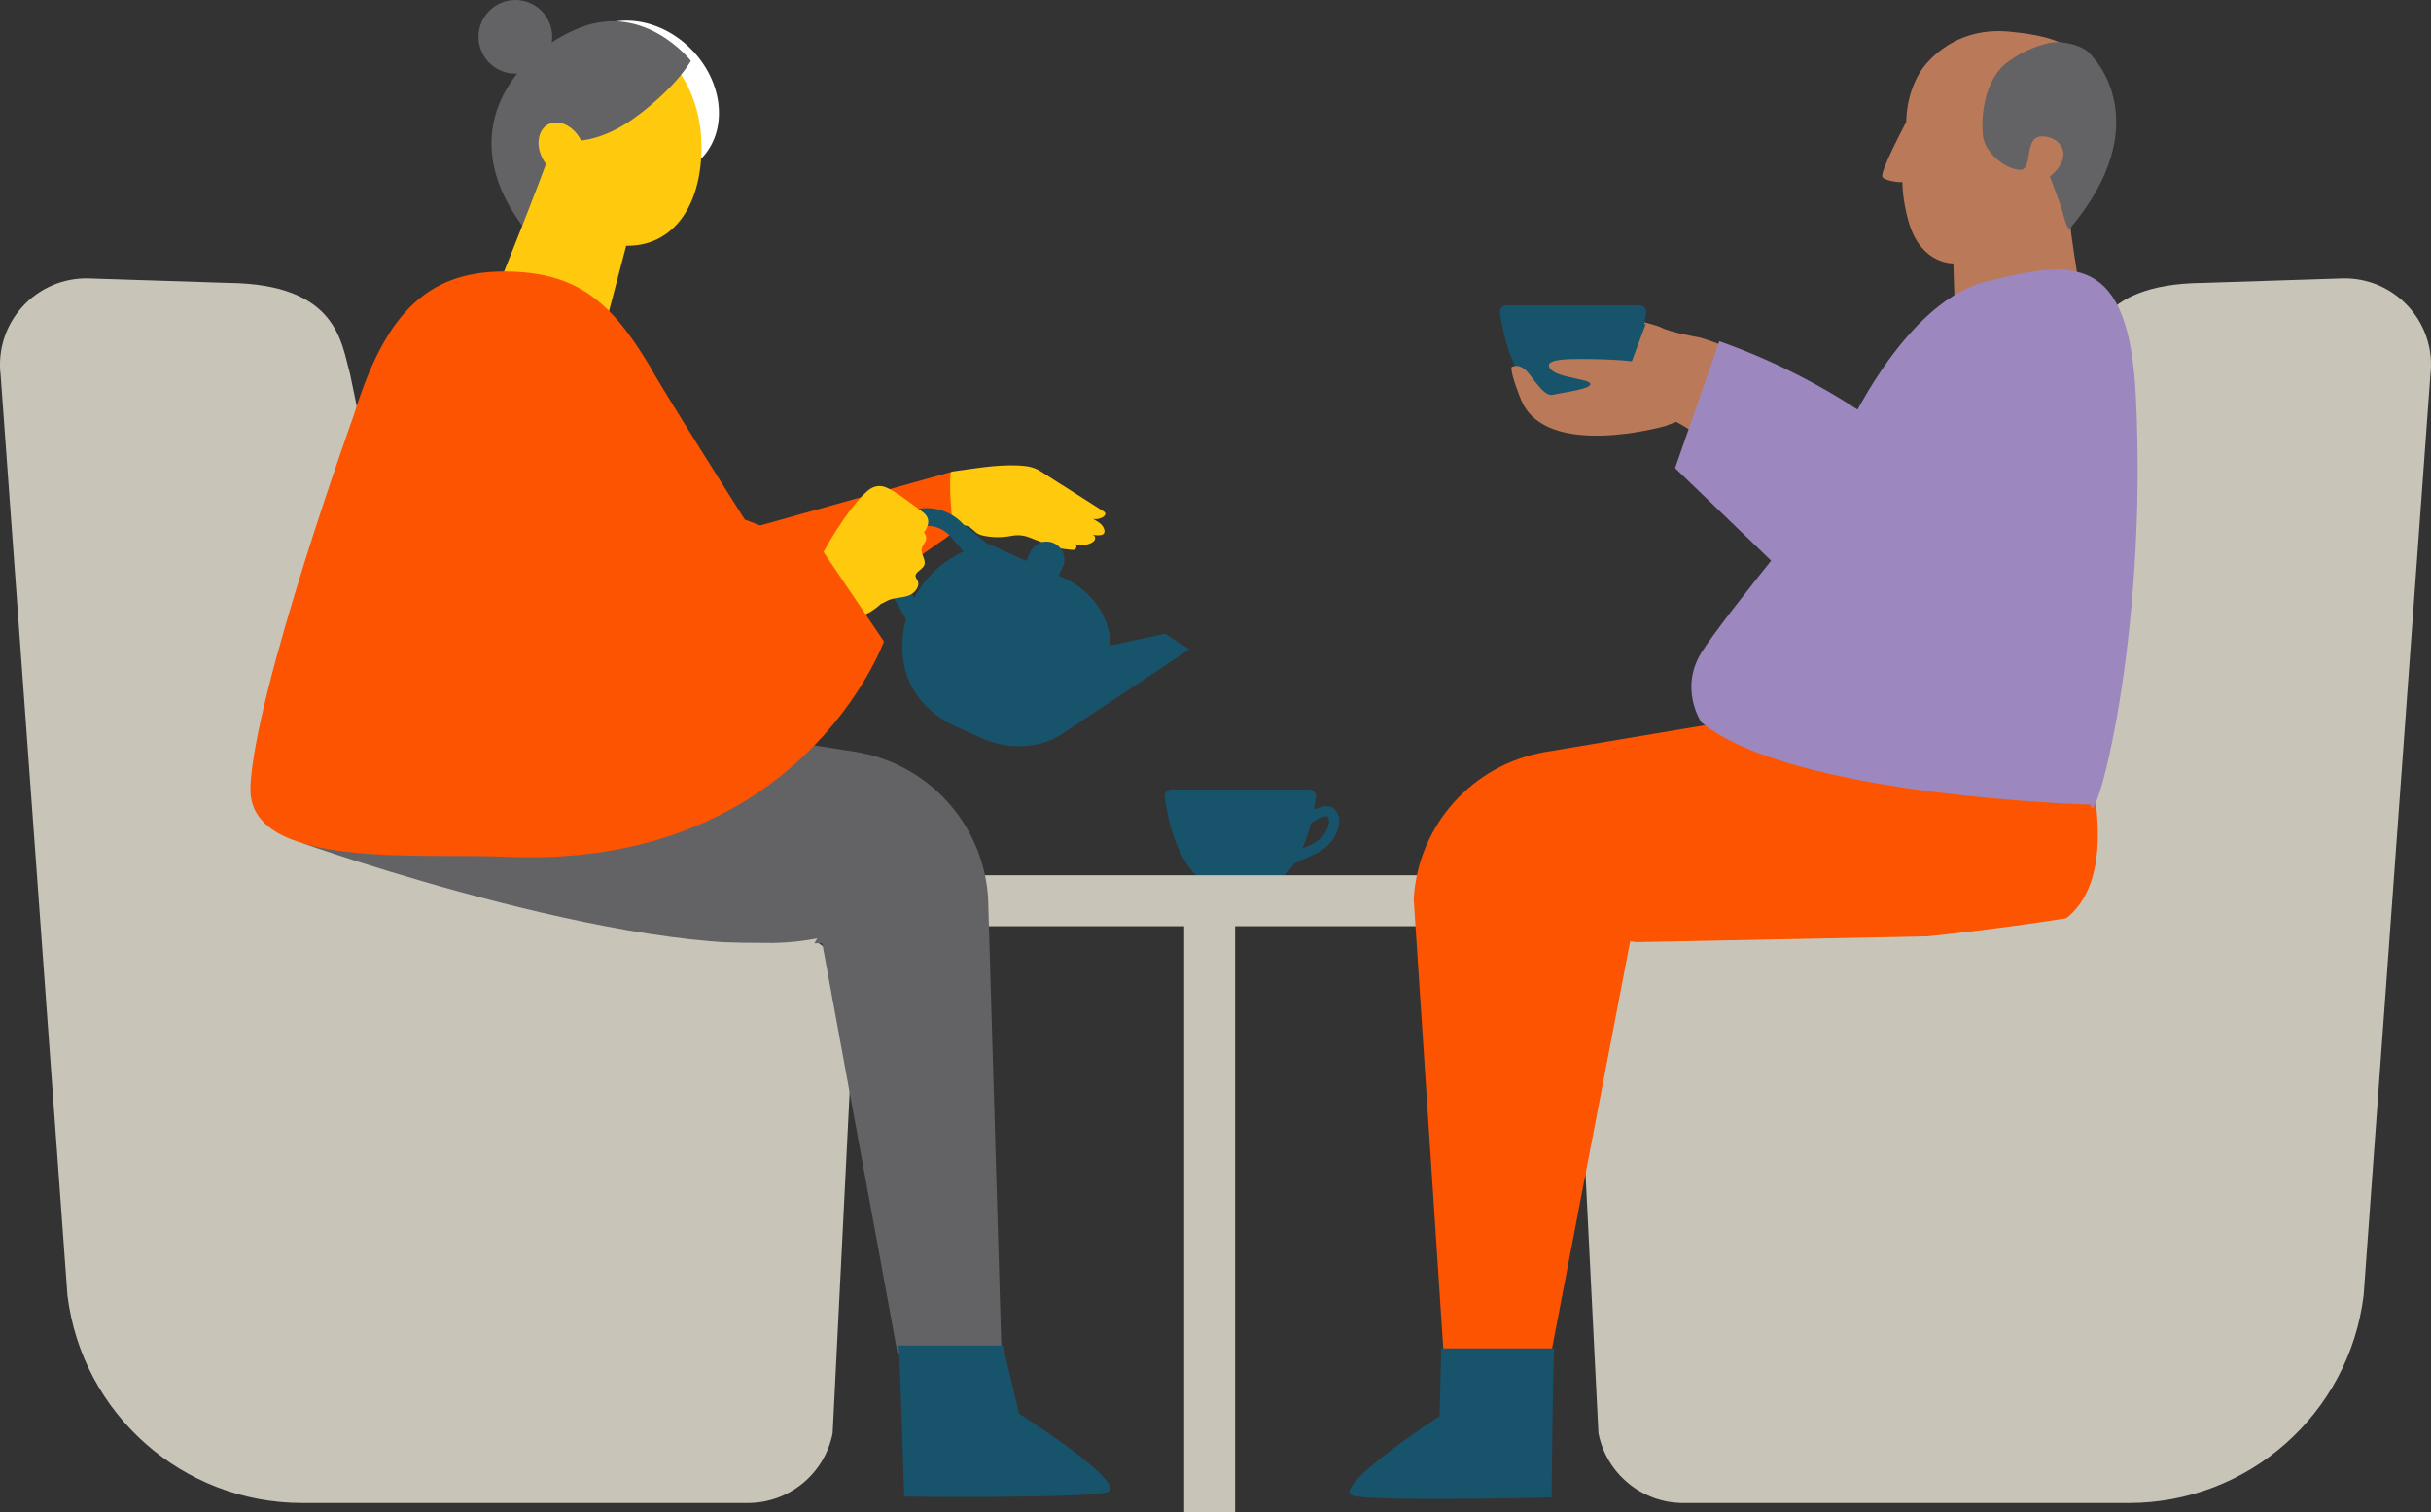 <?xml version="1.0" encoding="UTF-8"?><svg id="Layer_2" xmlns="http://www.w3.org/2000/svg" width="335.94" height="209" viewBox="0 0 335.94 209"><rect x="0" y="0" width="335.94" height="209" fill="#333333" stroke="none"/><defs><style>.cls-1{fill:#fc5400;}.cls-2{fill:#17546b;}.cls-3{fill:#fff;}.cls-4{fill:#ffc90d;}.cls-5{fill:#636366;}.cls-6{fill:#9c87bf;}.cls-7{fill:#ba7a59;}.cls-8{fill:#c9c4b8;}</style></defs><g id="Layer_1-2"><path class="cls-3" d="M96.85,21.98c-3.82,3.83-10.65,3.21-15.24-1.38-4.59-4.59-5.21-11.41-1.39-15.24,3.82-3.83,10.65-3.21,15.24,1.38,4.59,4.59,5.21,11.41,1.39,15.24"/><path class="cls-4" d="M96.93,19.83c.17,8.28-3.67,14-9.99,14.13-6.32.13-14.01-6.12-14.18-14.4-.16-8.28,6.1-14.37,12.43-14.49,6.32-.13,11.58,6.48,11.74,14.76"/><path class="cls-5" d="M78.69,19.44s4.03.66,9.57-3.57c5.54-4.23,7.21-7.47,7.21-7.47,0,0-6.34-8.1-15.33-4.57-8.99,3.53-18.21,14.74-7.18,28.37,0,0,1.27-1.08,1.17-3.94"/><path class="cls-4" d="M80.18,19.19c-1.06-1.89-3.06-2.77-4.48-1.97-1.41.79-1.7,2.96-.64,4.85,1.06,1.88,3.06,2.77,4.48,1.97,1.41-.79,1.7-2.97.64-4.85"/><path class="cls-4" d="M86.95,32.37l-4.34,16.53-13.9-9.01s6.2-15.38,7.38-19.07"/><path class="cls-2" d="M183.07,115.16c.28-.44.53-.89.58-1.42.02-.23-.03-.47-.07-.7-.03-.19-.19-.27-.37-.23-.31.07-.62.14-.9.27-.35.16-.69.37-1.02.58-.07.05-.14.14-.16.22-.31,1.12-.67,2.22-1.13,3.28,0,.02,0,.05-.01.09,1.21-.47,2.37-.96,3.1-2.1M181.82,111.77c.38-.11.76-.27,1.15-.33.68-.11,1.29.08,1.69.68.37.55.5,1.19.37,1.83-.37,1.86-1.47,3.16-3.15,3.98-.94.46-1.9.87-2.85,1.3-.11.05-.21.14-.29.24-.19.24-.35.5-.54.73-.76.96-1.64,1.78-2.79,2.26-.33.14-.6.36-.77.67-.16.3-.38.42-.72.41-1.68-.01-3.36-.01-5.05,0-.33,0-.55-.11-.71-.4-.15-.28-.36-.5-.66-.63-1.15-.47-2.06-1.26-2.83-2.22-1.08-1.34-1.82-2.87-2.39-4.48-.64-1.79-1.04-3.64-1.32-5.52-.1-.7.3-1.18,1.02-1.18h18.71c.08,0,.17,0,.25,0,.41.02.74.27.87.66.11.33,0,.65-.05.97-.05.36-.12.71-.18,1.11.11-.05.18-.08.24-.1"/><rect class="cls-8" x="128.58" y="120.96" width="76.63" height="7.04"/><rect class="cls-8" x="163.64" y="123.92" width="7.04" height="85.08"/><path class="cls-8" d="M117.84,142.33l-2.78,55.75c-1.11,5.6-6.01,9.63-11.72,9.63h-61.58c-16.51,0-30.42-12.31-32.44-28.69L.09,51.88c-.9-7.28,4.91-13.64,12.24-13.4l19.26.62c15.07.17,15.55,8.23,16.78,12.56l11.92,57.69c.96,4.45,4.36,7.97,8.78,9.08l39.95,9.99c6.18,1.55,10.06,7.66,8.82,13.91"/><path class="cls-8" d="M226.92,128.43l39.95-9.99c4.42-1.11,7.82-4.63,8.78-9.08l11.92-57.69c1.23-4.33,1.7-12.4,16.78-12.57l19.26-.62c7.33-.24,13.14,6.12,12.24,13.4l-9.22,127.14c-2.02,16.38-15.94,28.69-32.44,28.69h-61.58c-5.7,0-10.61-4.03-11.72-9.63l-2.78-55.75c-1.24-6.25,2.64-12.36,8.82-13.91"/><path class="cls-1" d="M83.77,44.89s11.98,17.97,19.67,28.18l28.28-7.93,1.32,7.51s-30.56,22.78-41.86,20.86l-6.73-3.61-.68-45.01Z"/><path class="cls-4" d="M146.79,67.03c1.86,1.19,3.72,2.37,5.57,3.55.18.12.42.19.38.48-.08.52-1.37.86-1.77.6.61.39,1.27.64,1.57,1.35.48,1.13-.9,1.03-1.53.88.24.1.37.33.32.59-.16.77-2.19,1.13-2.76.69.15.12.22.34.16.52-.12.38-.48.31-.78.28-.63-.06-1.27-.12-1.88-.31-1.01-.3-1.99-.7-2.98-1.06-.19-.07-.37-.14-.55-.22-.86-.36-1.71-.52-2.68-.34-1.36.26-2.75.28-4.12-.05-.86-.21-1.04-.63-1.71-1.12-.29-.2-.66-.32-1-.22-.19.06-.35.18-.53.25-1.02.41-1.01-2.23-1.06-2.77-.15-1.49-.17-2.99-.11-4.49.01-.27.06-.45.38-.49,2.91-.4,5.81-.92,8.77-.83.44.01.88.05,1.31.1.75.1,1.44.33,2.08.75.97.62,1.94,1.25,2.91,1.87"/><path class="cls-5" d="M123.86,130.44l-70.32-.49c-9.91-.07-13.97-8.44-10.37-24.18,1.45-6.33,6.47-7.51,13.05-6.71l65.04,6.26,2.6,25.13Z"/><path class="cls-5" d="M112.41,123.75l11.62,63.27,14.44,2.55-1.93-65.59c-.71-10.19-8.36-18.53-18.45-20.1l-35.51-5.55"/><path class="cls-2" d="M138.59,185.95l2.24,9.42s15.87,10.07,11.94,10.9c-3.93.83-27.82.56-27.82.56,0,0-.61-20.88-.8-20.88s14.44,0,14.44,0"/><path class="cls-1" d="M208.11,130.56l70.31-1.4c9.91-.2,13.86-8.62,10.06-24.31-1.53-6.31-6.57-7.43-13.13-6.54l-64.95,7.09-2.28,25.16Z"/><path class="cls-8" d="M41.72,116.5s49.35,17.55,71.22,13.18l-15,25.56h-54.97l-13.12-15.62,11.87-23.11Z"/><path class="cls-8" d="M289.27,126.3s-44.52,7.74-66.39,3.37l14.99,25.55h54.98l13.12-15.62-16.7-13.31Z"/><path class="cls-1" d="M225.65,128.12l-11.51,59.99-14.54.61-4.24-64.46c.58-10.19,8.12-18.63,18.19-20.34l39.99-6.71"/><path class="cls-7" d="M231.72,54.63s-16.94,1.61-18.84-7.15c0,0-.83-3.8-.49-4.71,0,0,.89-.38,1.74.62.85,1,1.78,4.26,3.19,4.18,1.41-.08,5.61.21,5.34-.61-.26-.82-5.59-1.86-5.13-3.62,0,0,.11-.47,1.96-.32,1.85.15,8.91,1.61,10.15,2.27,1.24.66,5.09,1.32,5.09,1.32,0,0,3.53,4.64.1,7.46l-3.13.58Z"/><path class="cls-7" d="M234.75,46.6s10.37,2.79,14.12,9.23l-7,8.2s-5.8-8.42-9.69-10.48l2.56-6.95Z"/><path class="cls-7" d="M262.9,25.16c-.57.08-2.43-.2-2.76-.68-.43-.64,2.9-6.85,3.28-7.64.07-4.37,2.08-7.12,2.08-7.12,0,0,3.77-6.12,12.12-5.35,10.54.96,10.9,4.16,12.26,10.65.43,9.16-.83,9.77-3.74,16.33.03,1.84,2.87,18.22,2.87,18.37-.04,2.45-12.35-2.9-18.71-1.74l-.37-11.58s-4.27.19-6.05-5.34c-.44-1.36-.99-3.88-.99-5.89"/><path class="cls-5" d="M286.09,31.53c-.47.56-1.06-2.39-1.31-3.07-.5-1.35-1-2.71-1.5-4.06,3.7-3.13,1.13-5.72-1.28-5.54-2.4.18-.94,4.8-2.97,4.61-2.15-.2-4.74-2.51-4.99-4.6-.11-.93-.13-1.96-.03-3.02.25-2.71,1.23-5.55,3.22-7.11,1.7-1.34,3.74-2.29,5.86-2.79,1.67-.39,5.04.18,6.13,1.96,0,0,9.02,9.09-3.13,23.62"/><path class="cls-6" d="M253.69,62.75s8.43-20.72,20.75-23.83c12.33-3.11,19.73-3.74,20.71,15.83,1.71,34.2-5.86,60.8-6.23,56.45,0,0-41.43-1.09-53.84-11.41l18.61-37.04Z"/><path class="cls-6" d="M254.59,65.37s-16.44,19.89-19.5,24.86c-3.06,4.97,0,9.56,0,9.56l25.62-6.12-6.12-28.3Z"/><path class="cls-2" d="M224.75,51.95c-.1.05-.2.14-.28.23-.18.23-.34.48-.52.71-.73.93-1.59,1.72-2.69,2.19l-7.64.06c-1.11-.46-1.99-1.22-2.73-2.15-1.04-1.3-1.76-2.77-2.31-4.33-.62-1.73-1.01-3.52-1.28-5.33-.1-.68.3-1.14.98-1.14h18.08c.08,0,.16,0,.24,0,.39.01.71.26.84.64.11.32,0,.63-.05.94-.05.34-.11.68-.18,1.07.11-.05.17-.08.23-.1"/><path class="cls-7" d="M230.03,58.9s-16.37,4.66-19.82-3.61c0,0-1.5-3.59-1.33-4.55,0,0,.8-.54,1.82.29,1.02.83,2.53,3.86,3.9,3.53s5.55-.81,5.15-1.57c-.41-.76-5.84-.81-5.7-2.62,0,0,.02-.49,1.87-.68,1.85-.19,9.05-.03,10.39.39,1.34.42,5.25.38,5.25.38,0,0,4.32,3.92,1.45,7.31l-2.97,1.13Z"/><path class="cls-7" d="M231.55,50.45s10.7.86,15.57,6.51l-5.39,9.33s-7.23-7.23-11.43-8.54l1.26-7.3Z"/><path class="cls-6" d="M237.59,47.16l-6.11,17.53,18.42,17.75,16.67-18.15s-10.5-10.6-28.99-17.14"/><path class="cls-2" d="M124.32,79.16c-.69-1.21-.76-2.68-.18-3.95.31-.69.8-1.28,1.41-1.72,1.79-1.3,4.28-1.04,5.76.6l1.83,2.14c-2.92,1.32-5.31,3.57-6.79,6.4l-2.02-3.47h0ZM124.11,71.48c-2.83,2.04-3.65,5.89-1.91,8.9l2.99,5.16c-.55,2.04-.64,4.14-.29,6.17.65,3.82,3.4,6.95,6.93,8.56l3.72,1.7c3.5,1.59,7.64,1.62,10.93-.36.02-.01.05-.03.07-.04l.12-.08c.23-.14.45-.29.67-.44l17.02-11.32-3.39-2.14-7.52,1.61c-.03-4.05-2.68-7.61-6.36-9.29l-.78-.35.56-1.23c.56-1.24.02-2.69-1.22-3.26s-2.69-.02-3.26,1.22l-.56,1.24-5.21-2.37c-.34.07.43.1.09.19l-3.56-2.87c-2.32-2.59-6.23-3.01-9.05-.98h0Z"/><path class="cls-4" d="M128.02,73.03c.47-.9.3-1.67-.51-2.27-1-.74-1.98-1.49-3-2.2-.58-.41-1.19-.78-1.83-1.1-1.01-.5-1.95-.36-2.81.39-.92.79-1.67,1.72-2.39,2.68-1.75,2.33-3.23,4.83-4.58,7.42-.27.51-.61.87-1.14,1.09-.81.34-1.61.71-2.43,1.05-.23.09-.29.2-.17.41.2.36.36.75.6,1.08.73,1.05,1.46,2.1,2.24,3.11.51.67,1.11,1.27,1.67,1.9.17.19.3.23.49,0l1.36-1.19s.12-.08.28-.18c.09.02.19.03.28.05,2.18.45,3.97-.3,5.56-1.72,0-.01-.01-.02-.02-.03.02,0,.04-.01.06-.02.39-.17.75-.41,1.15-.58.87-.35,1.85-.29,2.73-.61.87-.32,1.66-1.32,1.21-2.14-.08-.14-.18-.27-.23-.42-.19-.68.9-.98,1.18-1.63.31-.72-.5-1.51-.35-2.29.09-.48.53-.83.61-1.31.06-.34-.09-.68-.3-.96.04-.04.07-.09.11-.13.09-.11.16-.25.23-.39"/><path class="cls-1" d="M34.62,108.76c-.51,11.49,23.55,9.11,35.27,9.64,40.84,1.83,52.26-29.75,52.26-29.75l-8.58-12.71-10.65-4.14s-11.6-18.29-13.09-21.13c-5.42-9.15-10.18-12.73-18.79-13.12-11.72-.52-17.72,5.48-22.16,19.86,0,0-13.69,38.05-14.28,51.36"/><path class="cls-2" d="M199.17,186.35l-.23,9.35s-15.74,10.27-11.8,11.05c3.94.78,27.27.19,27.27.19,0,0,.2-20.59.4-20.6.2,0-15.65,0-15.65,0"/><path class="cls-5" d="M76.31,5.09c0-2.81-2.28-5.09-5.09-5.09s-5.09,2.28-5.09,5.09,2.28,5.09,5.09,5.09,5.09-2.28,5.09-5.09"/></g></svg>